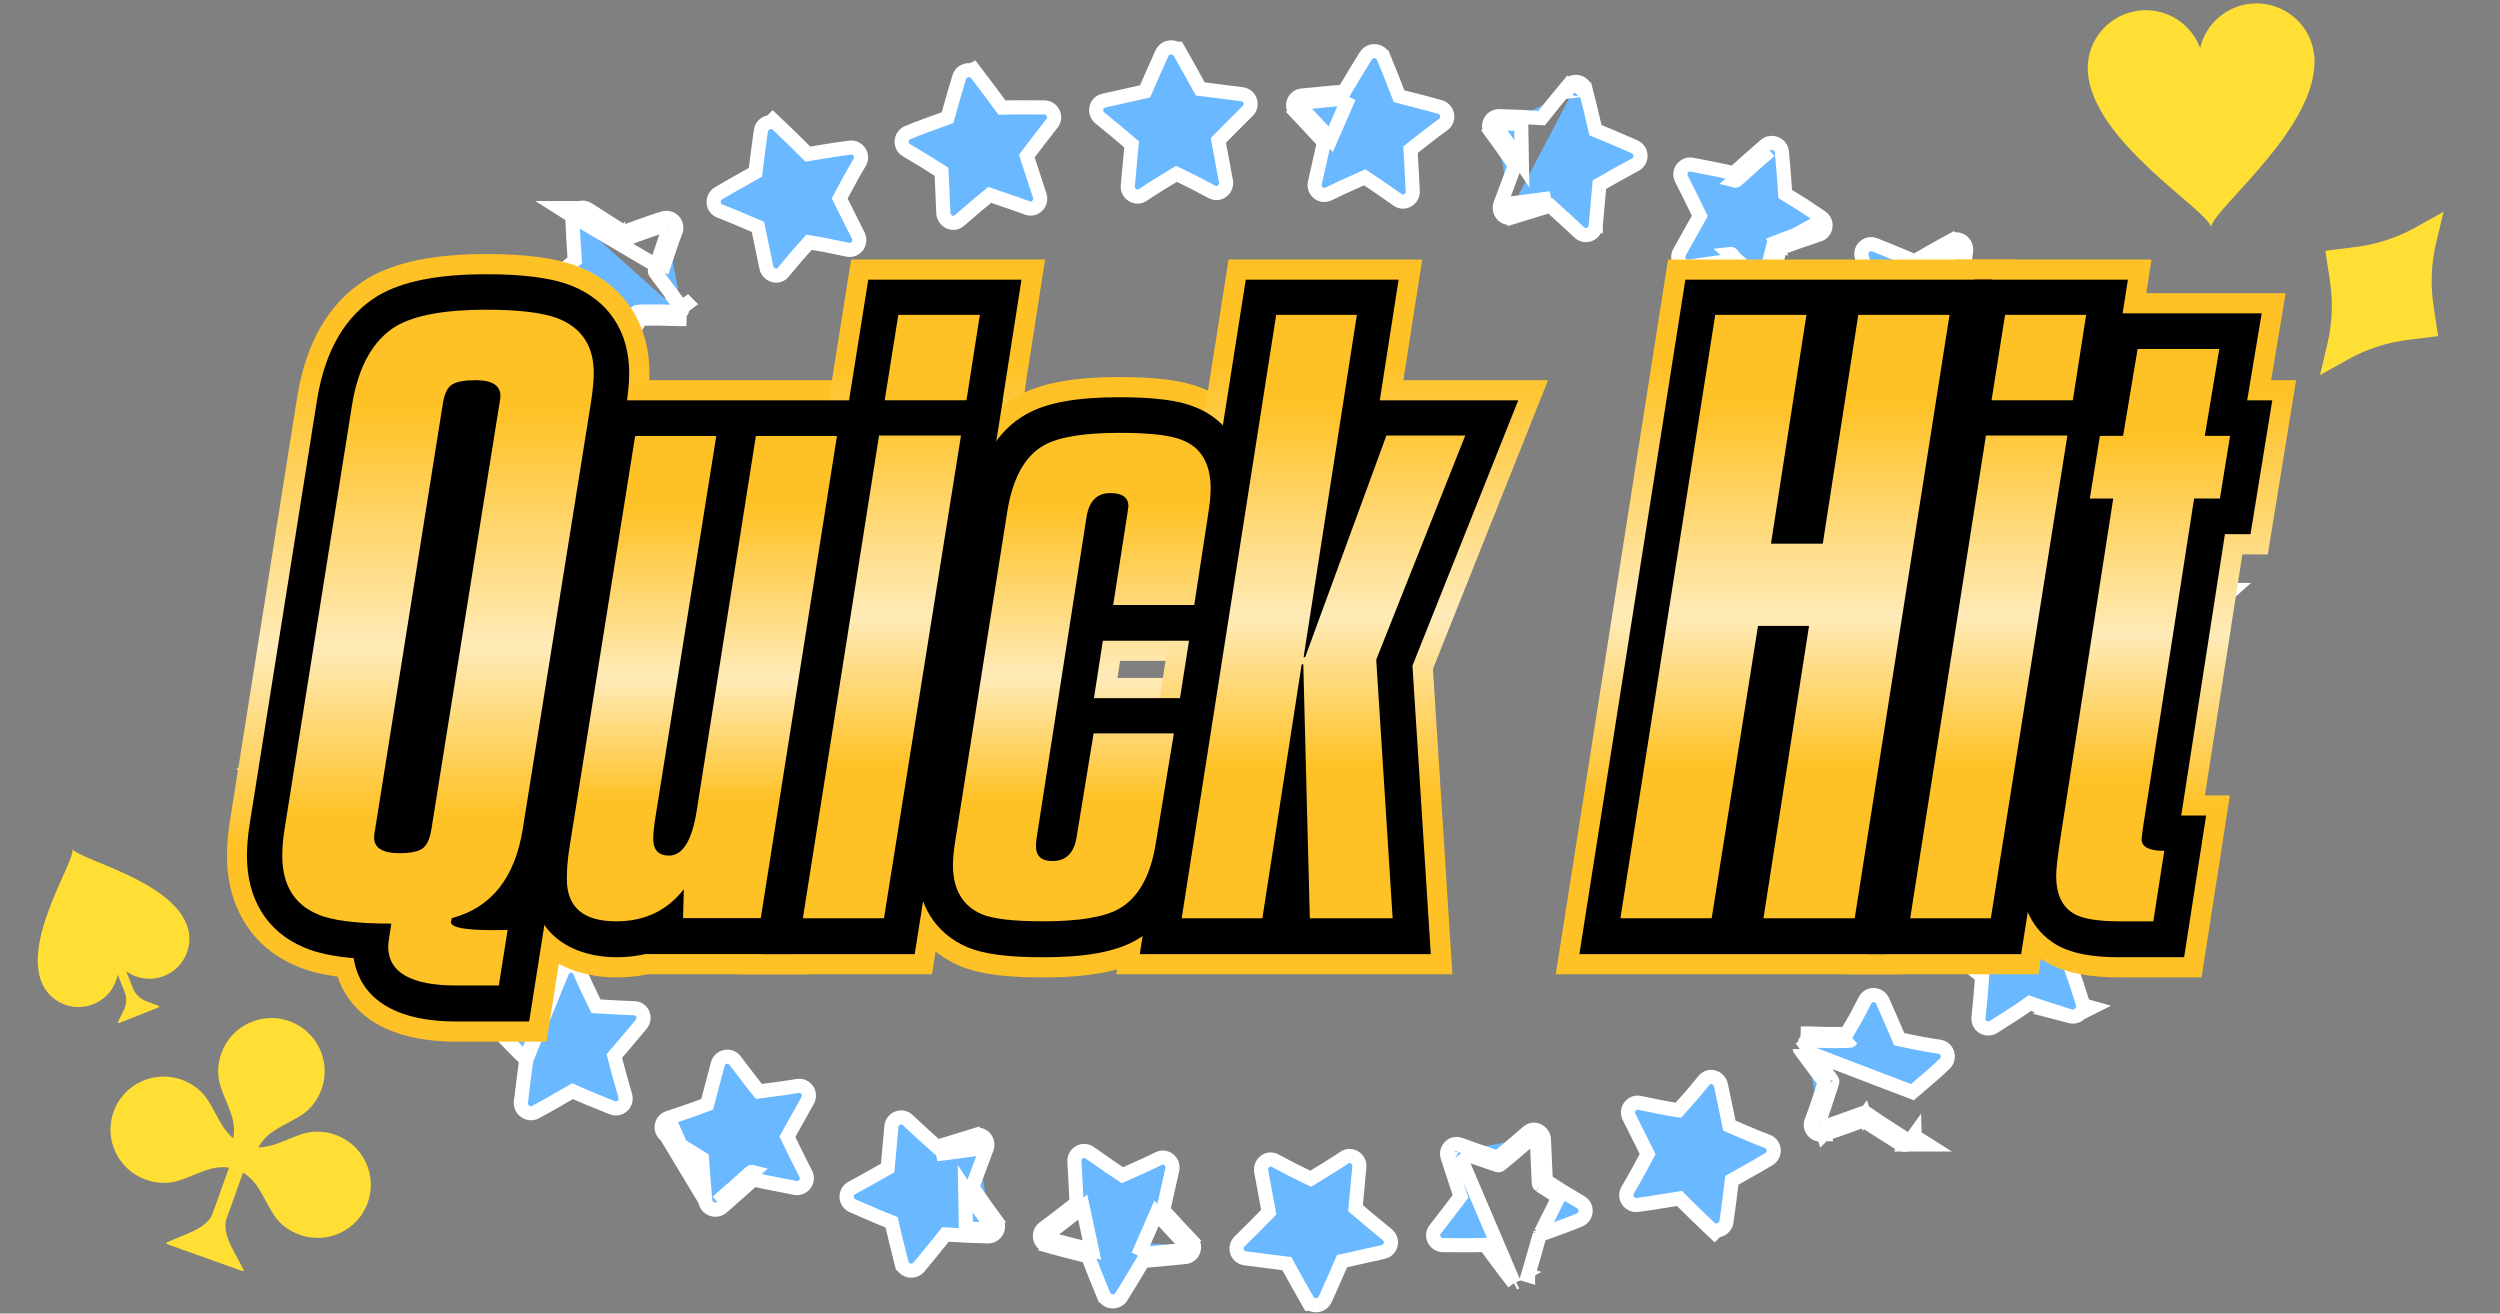 <svg width="177" height="93" viewBox="0 0 177 93" fill="none" xmlns="http://www.w3.org/2000/svg">
<rect x="0" y="0" width="177" height="93" fill="#808080" stroke="none"/>
<path d="M145.893 57.458L145.734 57.932C145.498 57.853 145.326 57.664 145.266 57.441C145.203 57.21 145.261 56.902 145.535 56.724L146.675 55.976C146.932 55.805 147.155 55.627 147.401 55.431C147.46 55.384 147.52 55.336 147.582 55.286L147.498 54.823C147.465 54.681 147.427 54.545 147.387 54.399C147.367 54.33 147.348 54.259 147.327 54.184L146.963 52.91C146.868 52.624 146.983 52.341 147.198 52.188C147.4 52.043 147.658 52.027 147.877 52.116C148.799 52.479 149.707 52.857 150.6 53.255C151.397 52.785 152.175 52.253 152.987 51.663C153.451 51.3 154.151 51.666 154.099 52.27L153.989 53.892L153.989 53.895L153.959 54.303L153.958 54.322L153.955 54.34L153.896 54.745L153.895 54.747L153.794 55.418C154.136 55.76 154.476 56.11 154.814 56.476L154.816 56.478L154.816 56.478C155.175 56.873 155.52 57.275 155.865 57.686L155.866 57.687C156.064 57.923 156.059 58.215 155.981 58.421C155.902 58.626 155.714 58.841 155.421 58.892L154.834 58.995V58.978C154.02 59.1 153.217 59.204 152.378 59.26L151.569 60.515L151.56 60.53L151.549 60.544L150.581 61.839C150.234 62.303 149.489 62.175 149.346 61.592C149.332 61.537 149.319 61.483 149.305 61.428C149.069 60.504 148.854 59.661 148.54 58.821C147.594 58.541 146.658 58.242 145.734 57.932L145.893 57.458ZM145.893 57.458C145.74 57.407 145.689 57.22 145.808 57.143L145.893 57.458Z" fill="#6AB8FF" stroke="white"/>
<path d="M147.298 71.73L148.086 71.334L147.486 71.162C147.481 71.119 147.472 71.074 147.458 71.029C147.16 70.053 146.84 69.1 146.5 68.168C146.685 67.897 146.861 67.613 147.03 67.341C147.12 67.195 147.209 67.052 147.295 66.918C147.583 66.468 147.878 66 148.136 65.502C148.398 65.014 148.014 64.365 147.403 64.478L147.403 64.478C146.472 64.65 145.498 64.739 144.546 64.816C143.916 64.061 143.275 63.313 142.626 62.577L142.626 62.577L142.624 62.574C142.458 62.389 142.21 62.299 141.967 62.343C141.713 62.39 141.486 62.586 141.435 62.883L141.434 62.891L141.433 62.9C141.332 63.642 141.158 64.36 140.973 65.125C140.946 65.236 140.919 65.348 140.892 65.461C140.036 65.694 139.175 65.896 138.33 66.076C138.039 66.131 137.846 66.356 137.8 66.609C137.755 66.856 137.849 67.109 138.047 67.275L138.048 67.276C138.801 67.901 139.57 68.526 140.335 69.14C140.269 70.089 140.184 71.056 140.076 72.043L140.076 72.043L140.075 72.046C140.016 72.623 140.646 73.023 141.143 72.706L141.143 72.706L141.146 72.704C141.367 72.562 141.594 72.418 141.824 72.273C142.448 71.879 143.095 71.471 143.707 71.02C144.253 71.209 144.811 71.398 145.374 71.577L145.303 71.613L146.581 71.95C146.873 72.027 147.134 71.904 147.288 71.741C147.291 71.737 147.295 71.734 147.298 71.73Z" fill="#6AB8FF" stroke="white"/>
<path d="M127.971 73.669L127.984 73.169L127.984 73.169C127.985 73.169 127.985 73.169 127.985 73.169L129.452 73.207C129.77 73.213 130.078 73.207 130.398 73.202C130.506 73.2 130.617 73.198 130.729 73.197C130.775 73.119 130.821 73.042 130.867 72.965C131.041 72.672 131.21 72.388 131.373 72.097L132.054 70.807L132.054 70.806C132.197 70.538 132.473 70.427 132.719 70.453C132.958 70.478 133.183 70.629 133.29 70.874C133.686 71.77 134.079 72.67 134.464 73.574L135.816 73.856C136.261 73.942 136.703 74.012 137.165 74.084C137.215 74.092 137.265 74.1 137.316 74.108L137.316 74.108C137.901 74.201 138.095 74.91 137.689 75.305C137.154 75.829 136.578 76.319 136.016 76.796C135.807 76.974 135.6 77.15 135.399 77.325L127.428 74.276M127.971 73.669C127.818 73.665 127.733 73.848 127.831 73.98M127.971 73.669L129.441 73.707C129.769 73.713 130.092 73.707 130.418 73.702C130.583 73.699 130.749 73.696 130.916 73.694M127.971 73.669L130.916 73.694M127.831 73.98L127.428 74.276M127.831 73.98L127.429 74.277C127.429 74.277 127.428 74.277 127.428 74.276M127.831 73.98C127.873 74.037 127.915 74.094 127.958 74.152C127.958 74.152 127.958 74.153 127.958 74.153C127.962 74.158 127.966 74.163 127.97 74.169C127.966 74.169 127.962 74.169 127.958 74.169L127.97 74.169C128.536 74.936 129.106 75.695 129.683 76.455C129.726 76.51 129.739 76.574 129.717 76.638C129.411 77.623 129.084 78.607 128.719 79.57C128.664 79.723 128.808 79.876 128.97 79.825M127.428 74.276C128.012 75.069 128.599 75.853 129.194 76.637M128.97 79.825L129.112 80.305C129.113 80.304 129.114 80.304 129.115 80.303M128.97 79.825L129.12 80.302C129.119 80.302 129.117 80.303 129.115 80.303M128.97 79.825C129.66 79.621 130.336 79.374 131.014 79.127C131.326 79.014 131.638 78.9 131.952 78.79C132.016 78.769 132.084 78.777 132.139 78.815M129.115 80.303C128.564 80.473 128.052 79.944 128.248 79.4L128.251 79.392L128.251 79.392C128.594 78.49 128.903 77.566 129.194 76.637M129.115 80.303C129.819 80.095 130.518 79.84 131.203 79.591C131.463 79.496 131.721 79.402 131.976 79.311M129.194 76.637C129.224 76.677 129.255 76.718 129.285 76.758L129.285 76.758L129.287 76.76C129.286 76.759 129.286 76.758 129.285 76.758C129.265 76.73 129.243 76.69 129.233 76.636C129.223 76.585 129.227 76.534 129.24 76.49C129.241 76.487 129.242 76.484 129.243 76.481L129.243 76.481L129.24 76.49C129.225 76.539 129.209 76.588 129.194 76.637ZM131.976 79.311C131.935 79.283 131.894 79.254 131.853 79.225L132.019 78.988L131.952 78.79L132.021 78.985L132.139 78.815M131.976 79.311C132.331 79.557 132.684 79.795 133.04 80.028M131.976 79.311C132.024 79.295 132.071 79.278 132.117 79.262L132.021 78.986L132.139 78.815M132.139 78.815C132.742 79.237 133.345 79.634 133.959 80.028H133.04M133.04 80.028H133.027L134.471 80.95C134.664 81.073 134.878 81.082 135.056 81.028M133.04 80.028L135.056 81.028M135.056 81.028H136.468L135.563 80.455C135.57 80.41 135.573 80.363 135.571 80.314L135.056 81.028ZM130.916 73.694C130.979 73.694 131.035 73.66 131.069 73.605L130.916 73.694ZM131.854 79.226L132.019 78.989L132.111 79.264C132.031 79.291 131.934 79.282 131.854 79.226Z" fill="#6AB8FF" stroke="white"/>
<path d="M121.035 86.926L121.389 87.263L121.534 87.117C121.862 87.11 122.175 86.872 122.231 86.512L122.231 86.512L122.231 86.507C122.373 85.524 122.504 84.539 122.619 83.562C122.831 83.442 123.045 83.322 123.258 83.202C123.92 82.831 124.585 82.458 125.239 82.068L125.245 82.064L125.252 82.06C125.717 81.763 125.69 81.032 125.135 80.815L125.135 80.815L125.131 80.814C124.287 80.492 123.44 80.127 122.605 79.766C122.55 79.743 122.496 79.719 122.441 79.696L121.839 76.812L121.839 76.811C121.734 76.309 121.046 76.002 120.638 76.497C120.543 76.611 120.45 76.725 120.358 76.837C120.138 77.105 119.922 77.368 119.696 77.627L118.818 78.609C117.908 78.461 116.999 78.275 116.088 78.082C115.796 78.019 115.534 78.153 115.392 78.353C115.25 78.552 115.214 78.825 115.334 79.07L115.334 79.07L115.336 79.076L116.653 81.709C116.196 82.568 115.732 83.433 115.24 84.258L115.24 84.258L115.238 84.262C114.936 84.775 115.366 85.379 115.929 85.309C116.639 85.222 117.349 85.104 118.049 84.988C118.335 84.941 118.62 84.894 118.902 84.849C119.605 85.562 120.315 86.241 121.035 86.926ZM116.728 81.568L116.727 81.57L116.728 81.568Z" fill="#6AB8FF" stroke="white"/>
<path d="M107.187 90.848L106.936 90.519C106.335 89.73 105.74 88.939 105.16 88.144C104.491 88.169 103.813 88.164 103.151 88.159C102.819 88.156 102.491 88.154 102.169 88.155L102.167 88.155C101.597 88.155 101.245 87.489 101.624 87.023C102.229 86.251 102.823 85.479 103.402 84.71L102.486 81.91L102.486 81.908L102.486 81.908C102.32 81.395 102.797 80.823 103.378 81.039M107.187 90.848L103.204 81.507M107.187 90.848L107.339 90.772L107.187 90.848ZM103.378 81.039C103.378 81.039 103.378 81.039 103.378 81.039L103.204 81.507M103.378 81.039C103.378 81.039 103.378 81.039 103.377 81.039L103.204 81.507M103.378 81.039C104.084 81.301 104.794 81.542 105.519 81.789C105.688 81.847 105.857 81.904 106.027 81.962M103.204 81.507C103.917 81.772 104.635 82.016 105.363 82.264C105.584 82.339 105.806 82.415 106.029 82.492C106.089 82.513 106.157 82.5 106.203 82.462C106.81 81.979 107.403 81.469 107.988 80.966C108.157 80.82 108.326 80.675 108.494 80.532M106.027 81.962C105.982 81.999 105.937 82.035 105.892 82.07L105.892 82.07L105.886 82.075C105.888 82.074 105.89 82.072 105.892 82.07C105.977 82.004 106.088 81.984 106.191 82.019C106.194 82.019 106.196 82.02 106.198 82.021L106.198 82.021L106.191 82.019C106.137 82 106.082 81.981 106.027 81.962ZM106.027 81.962C106.578 81.519 107.118 81.055 107.657 80.591C107.828 80.444 107.998 80.297 108.169 80.152M108.169 80.152C108.168 80.152 108.168 80.152 108.168 80.153L108.494 80.532M108.169 80.152L108.494 80.532M108.169 80.152C108.648 79.741 109.28 80.139 109.307 80.655L109.308 80.658L109.308 80.658L109.441 83.593M108.494 80.532C108.613 80.43 108.8 80.519 108.808 80.681L108.82 80.911C108.819 80.911 108.819 80.912 108.819 80.912L108.948 83.77C108.948 83.834 108.987 83.893 109.042 83.932M109.441 83.593L109.31 83.51L109.151 83.76L109.145 83.77L109.042 83.932M109.441 83.593L109.448 83.747L109.448 83.758V83.77C109.448 83.762 109.448 83.754 109.448 83.747C109.44 83.622 109.368 83.55 109.327 83.521L109.161 83.76L109.154 83.77L109.042 83.932M109.441 83.593L110.609 84.337M109.042 83.932L110.346 84.762M110.346 84.762L110.603 84.334L110.609 84.337M110.346 84.762L110.615 84.341L110.609 84.337M110.346 84.762L109.011 87.43M110.609 84.337L111.925 85.126L111.927 85.127C112.426 85.43 112.351 86.157 111.831 86.374L111.829 86.375C111.048 86.698 110.253 86.983 109.47 87.265C109.316 87.32 109.163 87.375 109.011 87.43M109.011 87.43C109.025 87.38 109.038 87.331 109.052 87.281L109.052 87.281L109.053 87.277C109.053 87.278 109.053 87.28 109.052 87.281C109.027 87.37 108.96 87.447 108.868 87.482C108.864 87.483 108.86 87.485 108.856 87.486L108.856 87.486L108.868 87.482C108.916 87.465 108.963 87.447 109.011 87.43ZM109.011 87.43C108.747 88.383 108.475 89.351 108.186 90.292M109.011 87.43L108.186 90.292M108.186 90.292C108.186 90.291 108.187 90.29 108.187 90.29L107.708 90.147L108.186 90.294C108.186 90.293 108.186 90.293 108.186 90.292ZM103.035 81.978L103.035 81.978C103.033 81.977 103.031 81.977 103.03 81.976C103.031 81.977 103.033 81.977 103.035 81.978Z" fill="#6AB8FF" stroke="white"/>
<path d="M92.556 92.057L92.7 92.31H92.801C93.144 92.521 93.638 92.398 93.819 92L93.82 91.998C94.228 91.094 94.629 90.193 95.019 89.291L97.933 88.638C98.523 88.511 98.655 87.779 98.227 87.421L98.227 87.421L98.223 87.418C97.459 86.793 96.707 86.169 95.971 85.541L96.241 82.613C96.295 82.068 95.694 81.627 95.183 81.957L95.183 81.957L95.177 81.961C94.397 82.481 93.608 82.965 92.797 83.454L91.607 82.871C91.342 82.737 91.086 82.601 90.826 82.462C90.65 82.369 90.473 82.274 90.289 82.178C89.727 81.876 89.196 82.411 89.29 82.923L89.291 82.924L89.828 85.822C89.153 86.514 88.461 87.206 87.758 87.899C87.348 88.299 87.564 89.013 88.155 89.089L88.155 89.089L91.11 89.466C91.582 90.333 92.065 91.195 92.556 92.057Z" fill="#6AB8FF" stroke="white"/>
<path d="M74.272 87.703L74.132 88.182C74.79 88.375 75.463 88.545 76.127 88.713C76.432 88.79 76.735 88.867 77.034 88.945C77.389 89.881 77.759 90.797 78.136 91.71L78.139 91.71C78.365 92.239 79.09 92.282 79.39 91.809L79.39 91.809L79.392 91.806C79.919 90.961 80.43 90.116 80.932 89.269C81.586 89.225 82.245 89.159 82.893 89.095C83.232 89.061 83.569 89.027 83.901 88.997C84.504 88.948 84.735 88.229 84.342 87.82L83.981 88.167M74.272 87.703L74.133 88.183C73.587 88.024 73.433 87.3 73.906 86.948L73.911 86.944L73.911 86.944C74.682 86.385 75.447 85.78 76.207 85.18C76.213 85.175 76.219 85.17 76.225 85.165L76.068 82.229L76.068 82.228L76.068 82.228C76.04 81.687 76.641 81.267 77.145 81.61L77.151 81.613L77.151 81.613C77.314 81.727 77.477 81.842 77.639 81.956C78.247 82.383 78.853 82.808 79.469 83.206C79.666 83.118 79.861 83.03 80.055 82.944C80.723 82.645 81.374 82.355 82.025 82.031L82.034 82.027L82.034 82.027C82.592 81.764 83.11 82.281 83.001 82.803L82.999 82.81L82.999 82.81L82.353 85.683C83.006 86.397 83.669 87.11 84.345 87.823L83.981 88.167M74.272 87.703C74.923 87.893 75.578 88.059 76.236 88.225C76.592 88.315 76.949 88.405 77.306 88.499L76.656 85.462C76.609 85.499 76.562 85.536 76.515 85.573C75.757 86.173 74.984 86.783 74.204 87.349C74.073 87.447 74.111 87.656 74.272 87.703ZM83.981 88.167C83.268 87.413 82.567 86.659 81.878 85.905L80.582 88.878C80.612 88.823 80.671 88.785 80.74 88.78C81.437 88.737 82.134 88.668 82.83 88.599C83.173 88.564 83.516 88.53 83.858 88.499C84.024 88.486 84.096 88.286 83.981 88.167Z" fill="#6AB8FF" stroke="white"/>
<path d="M69.166 80.852L69.019 80.374C68.745 80.458 68.471 80.543 68.197 80.628C67.578 80.821 66.959 81.014 66.334 81.195C65.632 80.563 64.941 79.936 64.269 79.306C64.058 79.101 63.767 79.073 63.538 79.168C63.31 79.263 63.139 79.479 63.111 79.748L63.111 79.748L63.111 79.755L62.848 82.692C62.014 83.172 61.167 83.638 60.301 84.111L60.301 84.111L60.296 84.113C59.794 84.395 59.824 85.128 60.354 85.364L60.354 85.364L60.36 85.367C60.605 85.472 60.852 85.58 61.1 85.689C61.764 85.98 62.44 86.276 63.124 86.54C63.347 87.502 63.583 88.467 63.829 89.432L63.83 89.432C63.971 89.983 64.689 90.151 65.057 89.712C65.7 88.949 66.327 88.167 66.942 87.397L68.355 87.481L68.355 87.481L68.36 87.482C68.714 87.499 69.072 87.509 69.424 87.518C69.596 87.523 69.768 87.528 69.936 87.533V87.533L69.939 87.533C70.517 87.548 70.868 86.891 70.52 86.421L70.118 86.718M69.166 80.852L69.016 80.375C69.618 80.185 70.04 80.797 69.866 81.281L69.864 81.286L69.864 81.286L68.838 84.041C69.379 84.85 69.94 85.626 70.522 86.424L70.118 86.718M69.166 80.852C68.895 80.935 68.624 81.019 68.351 81.104C67.673 81.315 66.99 81.528 66.302 81.725L69.316 81.326L69.396 81.112C69.451 80.958 69.315 80.805 69.166 80.852ZM70.118 86.718C69.506 85.879 68.911 85.057 68.338 84.192L68.384 86.982C68.733 86.999 69.081 87.009 69.43 87.018C69.604 87.023 69.778 87.028 69.952 87.033C70.118 87.038 70.216 86.85 70.118 86.718Z" fill="#6AB8FF" stroke="white"/>
<path d="M49.936 85.012L49.936 85.012C49.838 84.023 49.764 83.013 49.698 82.025L48.485 81.278L48.477 81.273L48.469 81.267L47.156 80.39M49.936 85.012L47.156 80.39M49.936 85.012C49.996 85.574 50.679 85.849 51.113 85.474C51.87 84.82 52.612 84.162 53.342 83.501C53.962 83.649 54.599 83.772 55.221 83.891C55.583 83.961 55.939 84.03 56.284 84.102L56.284 84.102L56.296 84.104C56.857 84.208 57.313 83.625 57.044 83.099C56.594 82.218 56.161 81.345 55.746 80.481L57.184 77.909L57.184 77.909L57.187 77.904C57.316 77.666 57.293 77.393 57.162 77.189C57.028 76.98 56.773 76.838 56.48 76.886L56.48 76.886L56.477 76.887C55.785 77.004 55.105 77.093 54.403 77.185C54.181 77.214 53.956 77.243 53.728 77.274C53.303 76.749 52.895 76.211 52.487 75.674C52.336 75.475 52.185 75.277 52.034 75.079C51.849 74.835 51.559 74.775 51.326 74.834C51.095 74.893 50.889 75.072 50.818 75.337L50.818 75.337L50.817 75.339L50.068 78.184C49.285 78.49 48.505 78.751 47.692 79.022C47.57 79.063 47.447 79.104 47.323 79.146M49.936 85.012L47.323 79.146M47.156 80.39L47.434 79.974L47.323 79.146M47.156 80.39C46.672 80.067 46.768 79.329 47.323 79.146M53.306 82.978C53.242 82.961 53.174 82.978 53.123 83.025C52.358 83.719 51.581 84.409 50.786 85.095L53.306 82.978Z" fill="#6AB8FF" stroke="white"/>
<path d="M37.263 75.027C37.128 75.967 37.007 76.921 36.901 77.885L36.891 77.9L36.879 78.023C36.849 78.313 36.998 78.554 37.187 78.686C37.378 78.82 37.667 78.879 37.937 78.728C38.821 78.249 39.688 77.754 40.539 77.252C41.194 77.558 41.871 77.83 42.53 78.095C42.802 78.204 43.071 78.312 43.333 78.421L43.336 78.422C43.888 78.646 44.428 78.136 44.268 77.581L44.268 77.58C43.991 76.631 43.73 75.694 43.491 74.77C44.134 74.024 44.769 73.273 45.399 72.519L45.4 72.518C45.57 72.313 45.608 72.042 45.519 71.812C45.428 71.577 45.201 71.387 44.902 71.383C44.089 71.358 43.273 71.308 42.432 71.257C42.353 71.252 42.274 71.248 42.195 71.243C42.12 71.087 42.046 70.933 41.972 70.781C41.646 70.107 41.334 69.462 41.056 68.791C40.944 68.508 40.679 68.367 40.427 68.371C40.18 68.375 39.943 68.513 39.819 68.748L37.263 75.027ZM37.263 75.027L36.795 74.586L36.787 74.579L36.78 74.571L36.223 74L36.223 74L35.118 72.862L35.11 72.854L35.11 72.854C34.73 72.445 34.955 71.723 35.567 71.683C36.546 71.595 37.508 71.484 38.447 71.358L37.263 75.027Z" fill="#6AB8FF" stroke="white"/>
<path d="M25.613 62.029L26.078 61.846L35.163 64.402L35.446 64.814C35.447 64.814 35.447 64.813 35.447 64.813C35.655 64.669 35.772 64.432 35.756 64.186C35.739 63.931 35.574 63.68 35.283 63.594L35.283 63.594L35.27 63.591C34.543 63.397 33.868 63.15 33.14 62.884C33.028 62.843 32.915 62.801 32.8 62.76C32.761 62.464 32.73 62.168 32.698 61.87C32.687 61.767 32.676 61.663 32.664 61.559C32.657 61.491 32.651 61.424 32.644 61.358C32.603 60.961 32.565 60.596 32.565 60.222C32.565 59.907 32.355 59.677 32.104 59.6C31.867 59.528 31.611 59.59 31.425 59.757C30.695 60.411 29.973 61.081 29.259 61.763C28.332 61.575 27.374 61.373 26.462 61.095L26.462 61.095L26.456 61.093C25.869 60.923 25.407 61.506 25.613 62.029ZM32.973 68.594V67.823L25.612 62.027C25.744 62.367 25.907 62.711 26.06 63.036C26.139 63.203 26.216 63.365 26.285 63.52L26.285 63.52L26.288 63.527L26.632 64.264L26.632 64.264L26.636 64.272C26.718 64.439 26.814 64.613 26.902 64.772C26.921 64.806 26.939 64.839 26.957 64.871C26.518 65.77 26.099 66.696 25.699 67.644L25.697 67.644C25.578 67.93 25.675 68.208 25.816 68.378C25.958 68.548 26.207 68.688 26.503 68.635L26.504 68.634C27.508 68.451 28.49 68.248 29.457 68.018C29.697 68.233 29.959 68.439 30.204 68.633C30.343 68.743 30.477 68.849 30.599 68.95L30.605 68.954L30.61 68.959C30.726 69.049 30.847 69.146 30.971 69.247C31.263 69.483 31.575 69.735 31.898 69.953C32.347 70.262 33.025 69.967 32.998 69.354L32.973 68.594Z" fill="#6AB8FF" stroke="white"/>
<path d="M19.024 53.117L18.037 53.991H18.87C18.944 54.151 19.079 54.305 19.291 54.377L19.291 54.378L19.297 54.379C20.278 54.703 21.235 54.991 22.25 55.218C22.291 55.309 22.331 55.4 22.372 55.492C22.535 55.859 22.7 56.232 22.873 56.595L22.879 56.607L22.885 56.619L23.662 58.045C23.662 58.045 23.663 58.045 23.663 58.046C23.948 58.573 24.699 58.516 24.918 57.973L24.918 57.973L24.92 57.97C25.112 57.483 25.313 57.009 25.518 56.552C25.518 56.551 25.518 56.551 25.518 56.55L25.827 55.873C25.906 55.718 25.99 55.563 26.076 55.404C26.087 55.384 26.097 55.365 26.108 55.346C27.081 55.205 28.046 55.045 29.006 54.869L29.006 54.869L29.009 54.869C29.247 54.824 29.442 54.667 29.536 54.459C29.634 54.243 29.63 53.923 29.375 53.705C29.044 53.416 28.712 53.125 28.372 52.818L28.372 52.818L28.363 52.81C28.2 52.67 28.054 52.527 27.921 52.378L27.921 52.378L27.913 52.37L27.584 52.02L27.742 51.577C27.742 51.577 27.742 51.577 27.743 51.576C27.789 51.447 27.844 51.329 27.909 51.19C27.938 51.127 27.97 51.059 28.003 50.985C28.192 50.577 28.38 50.182 28.569 49.8C28.704 49.531 28.632 49.238 28.45 49.055C28.276 48.881 28.027 48.821 27.797 48.87L27.796 48.87C26.821 49.078 25.87 49.306 24.921 49.554C24.202 48.966 23.534 48.311 22.812 47.587C22.402 47.176 21.685 47.399 21.624 48.005L21.624 48.007L21.468 49.628C21.431 49.934 21.427 50.23 21.427 50.502L21.419 51.185C21.028 51.47 20.637 51.766 20.248 52.072L20.248 52.072L20.241 52.079C19.832 52.415 19.428 52.759 19.024 53.117ZM24.722 50.036C24.773 50.075 24.841 50.092 24.905 50.075L24.722 50.036Z" fill="#6AB8FF" stroke="white"/>
<path d="M21.26 36.784V36.767L20.674 36.87C20.38 36.921 20.192 37.136 20.113 37.341C20.035 37.547 20.03 37.839 20.228 38.075L20.228 38.075L20.229 38.076C20.575 38.487 20.919 38.889 21.278 39.283L21.278 39.283L21.28 39.286C21.618 39.652 21.958 40.002 22.3 40.344L22.199 41.015L22.199 41.015L22.199 41.017L22.139 41.422L22.136 41.44L22.135 41.458L22.105 41.867L22.105 41.867L22.105 41.87L21.995 43.491C21.943 44.096 22.643 44.462 23.107 44.099C23.919 43.509 24.697 42.977 25.494 42.507C26.387 42.904 27.295 43.283 28.217 43.646C28.436 43.735 28.694 43.719 28.897 43.573C29.111 43.418 29.222 43.138 29.133 42.857L28.767 41.578C28.747 41.503 28.727 41.432 28.708 41.363C28.667 41.216 28.629 41.081 28.596 40.939L28.512 40.475C28.574 40.426 28.634 40.378 28.693 40.331C28.939 40.135 29.162 39.957 29.419 39.786C29.419 39.786 29.42 39.785 29.42 39.785L30.559 39.038C30.834 38.86 30.891 38.552 30.828 38.321C30.768 38.098 30.596 37.909 30.36 37.83C29.436 37.52 28.5 37.221 27.555 36.941C27.24 36.101 27.025 35.258 26.789 34.333C26.776 34.279 26.762 34.225 26.748 34.17C26.605 33.586 25.86 33.459 25.514 33.923L24.545 35.218L24.534 35.232L24.525 35.247L23.716 36.502C22.877 36.558 22.074 36.662 21.26 36.784Z" fill="#6AB8FF" stroke="white"/>
<path d="M28.603 24.599C28.608 24.643 28.617 24.687 28.631 24.732C28.928 25.709 29.249 26.661 29.589 27.594C29.404 27.864 29.228 28.149 29.059 28.421C28.968 28.567 28.88 28.709 28.794 28.844C28.506 29.294 28.211 29.762 27.953 30.26C27.691 30.748 28.074 31.397 28.685 31.284L28.686 31.284C29.617 31.111 30.591 31.023 31.543 30.945C32.173 31.701 32.814 32.449 33.463 33.185L33.463 33.185L33.465 33.188C33.631 33.373 33.879 33.463 34.122 33.418C34.376 33.372 34.603 33.176 34.654 32.879L34.655 32.87L34.656 32.862C34.757 32.119 34.93 31.402 35.116 30.637C35.143 30.526 35.17 30.414 35.197 30.301C36.053 30.068 36.914 29.866 37.759 29.685C38.05 29.63 38.243 29.405 38.289 29.152C38.334 28.906 38.24 28.652 38.042 28.487L38.041 28.486C37.287 27.861 36.519 27.235 35.754 26.622C35.82 25.673 35.905 24.705 36.013 23.719L36.013 23.719L36.014 23.715C36.073 23.139 35.443 22.738 34.946 23.056L34.946 23.056L34.943 23.057C34.722 23.2 34.495 23.343 34.265 23.488C33.641 23.882 32.994 24.291 32.382 24.742C31.836 24.552 31.279 24.364 30.716 24.185L30.788 24.149L29.508 23.812C29.216 23.735 28.955 23.857 28.801 24.02C28.798 24.024 28.794 24.028 28.791 24.031L28.002 24.427L28.603 24.599Z" fill="#6AB8FF" stroke="white"/>
<path d="M40.529 15.305C40.522 15.35 40.519 15.397 40.522 15.446C40.562 16.453 40.614 17.438 40.694 18.436C40.492 18.611 40.285 18.787 40.076 18.964C39.514 19.442 38.938 19.931 38.403 20.455C37.997 20.85 38.191 21.56 38.776 21.652L38.776 21.652C38.827 21.66 38.877 21.668 38.928 21.676C39.389 21.749 39.831 21.818 40.277 21.904L41.628 22.186C42.013 23.09 42.406 23.991 42.802 24.886C42.909 25.132 43.134 25.283 43.373 25.308C43.619 25.333 43.895 25.223 44.038 24.954L44.038 24.954L44.719 23.664C44.882 23.372 45.051 23.088 45.226 22.795C45.271 22.719 45.317 22.642 45.363 22.564C45.475 22.562 45.586 22.561 45.694 22.559C46.014 22.553 46.322 22.548 46.64 22.553L48.107 22.591C48.107 22.591 48.108 22.591 48.108 22.591L48.108 22.591L48.121 22.092M40.529 15.305L46.806 19.001L46.807 19.003M40.529 15.305L39.624 14.732H41.037C41.215 14.679 41.428 14.687 41.621 14.811L43.066 15.732H43.052C43.408 15.966 43.762 16.203 44.116 16.449M40.529 15.305L44.071 16.774M48.121 22.092C48.274 22.096 48.359 21.913 48.261 21.781M48.121 22.092L46.651 22.053C46.324 22.048 46 22.053 45.674 22.059C45.509 22.062 45.343 22.065 45.176 22.066M48.121 22.092L45.176 22.066M48.261 21.781L48.664 21.484C48.664 21.484 48.663 21.483 48.663 21.483L48.261 21.781ZM48.261 21.781C48.219 21.723 48.177 21.666 48.135 21.609C48.134 21.608 48.134 21.608 48.134 21.608C48.13 21.602 48.126 21.597 48.122 21.592C48.126 21.592 48.13 21.592 48.134 21.592L48.122 21.591C47.556 20.825 46.986 20.065 46.409 19.305C46.366 19.25 46.353 19.186 46.375 19.122C46.681 18.138 47.008 17.154 47.373 16.191C47.428 16.038 47.284 15.884 47.123 15.935M47.123 15.935L46.981 15.456C46.98 15.456 46.978 15.457 46.977 15.457M47.123 15.935L46.972 15.459C46.974 15.458 46.975 15.457 46.977 15.457M47.123 15.935C46.433 16.14 45.757 16.386 45.078 16.633C44.766 16.747 44.454 16.861 44.14 16.971M46.977 15.457C47.528 15.287 48.04 15.816 47.844 16.36L47.841 16.368L47.841 16.368C47.498 17.271 47.189 18.195 46.898 19.123M46.977 15.457C46.273 15.665 45.574 15.92 44.889 16.17C44.629 16.265 44.371 16.359 44.116 16.449M46.898 19.123C46.868 19.083 46.837 19.043 46.807 19.003M46.898 19.123C46.883 19.172 46.867 19.221 46.852 19.27L46.849 19.28L46.849 19.28C46.85 19.277 46.851 19.274 46.852 19.27C46.865 19.227 46.869 19.176 46.859 19.124C46.849 19.071 46.827 19.03 46.807 19.003M46.898 19.123L46.807 19.003M44.116 16.449C44.157 16.478 44.198 16.506 44.239 16.535L44.074 16.773L44.14 16.971M44.116 16.449C44.069 16.466 44.022 16.482 43.975 16.499L44.071 16.774M44.14 16.971C44.076 16.992 44.008 16.983 43.953 16.945M44.14 16.971L44.072 16.776L43.953 16.945M44.071 16.774L43.953 16.945M44.071 16.774L43.953 16.945M45.176 22.066C45.113 22.066 45.058 22.1 45.024 22.155L45.176 22.066ZM44.238 16.534L44.073 16.772L43.981 16.496C44.061 16.47 44.158 16.479 44.238 16.534Z" fill="#6AB8FF" stroke="white"/>
<path d="M55.067 8.834L54.713 8.497L54.568 8.643C54.24 8.65 53.926 8.888 53.871 9.248L53.871 9.248L53.871 9.253C53.729 10.236 53.598 11.221 53.483 12.198C53.271 12.318 53.057 12.438 52.843 12.558C52.182 12.929 51.517 13.302 50.863 13.692L50.857 13.696L50.85 13.7C50.385 13.997 50.412 14.728 50.967 14.945L50.967 14.945L50.971 14.946C51.814 15.268 52.662 15.633 53.497 15.994C53.552 16.017 53.606 16.041 53.661 16.064L54.263 18.948L54.263 18.949C54.368 19.451 55.056 19.758 55.464 19.263C55.559 19.149 55.652 19.035 55.744 18.923C55.964 18.655 56.18 18.393 56.406 18.133L57.283 17.152C58.194 17.299 59.102 17.485 60.013 17.678C60.306 17.741 60.568 17.607 60.71 17.407C60.852 17.209 60.887 16.935 60.768 16.69L60.768 16.69L60.766 16.684L59.449 14.051C59.905 13.192 60.369 12.327 60.862 11.502L60.864 11.498C61.166 10.985 60.735 10.381 60.172 10.451C59.463 10.538 58.753 10.656 58.053 10.772C57.767 10.819 57.482 10.867 57.2 10.911C56.497 10.198 55.787 9.52 55.067 8.834ZM59.374 14.192L59.375 14.19L59.374 14.192Z" fill="#6AB8FF" stroke="white"/>
<path d="M69.163 5.241L68.912 4.912L68.76 4.988C68.418 4.907 68.028 5.084 67.913 5.468C67.625 6.409 67.352 7.377 67.088 8.33C66.936 8.385 66.783 8.44 66.63 8.495C65.846 8.777 65.052 9.062 64.27 9.385L64.27 9.385L64.269 9.386C63.748 9.604 63.674 10.33 64.172 10.633L64.175 10.634L65.49 11.423L66.659 12.167L66.792 15.102L66.792 15.102L66.792 15.105C66.819 15.621 67.451 16.019 67.93 15.608C68.101 15.463 68.272 15.316 68.442 15.169C68.981 14.706 69.521 14.241 70.072 13.798C70.242 13.856 70.412 13.914 70.58 13.971C71.306 14.218 72.015 14.46 72.722 14.721C73.303 14.938 73.78 14.365 73.614 13.852L73.613 13.85L72.697 11.05C73.276 10.281 73.87 9.509 74.476 8.737C74.854 8.271 74.502 7.605 73.933 7.605L73.93 7.605C73.609 7.606 73.28 7.604 72.948 7.601C72.286 7.596 71.609 7.591 70.94 7.616C70.359 6.821 69.765 6.03 69.163 5.241ZM73.701 8.105L73.701 8.105L73.701 8.105Z" fill="#6AB8FF" stroke="white"/>
<path d="M83.533 3.704L83.389 3.452H83.288C82.944 3.24 82.451 3.364 82.27 3.761L82.269 3.763C81.861 4.667 81.46 5.568 81.07 6.47L78.156 7.123C77.566 7.251 77.434 7.982 77.862 8.34L77.862 8.34L77.866 8.343C78.63 8.968 79.382 9.593 80.118 10.22L79.848 13.149C79.794 13.693 80.395 14.134 80.906 13.804L80.906 13.804L80.912 13.8C81.692 13.28 82.481 12.796 83.292 12.307L84.482 12.89C84.747 13.024 85.003 13.16 85.263 13.299C85.439 13.392 85.616 13.487 85.8 13.583C86.362 13.885 86.892 13.35 86.798 12.838L86.798 12.837L86.261 9.939C86.936 9.247 87.627 8.555 88.33 7.862C88.741 7.462 88.525 6.748 87.934 6.672L87.933 6.672L84.979 6.295C84.507 5.428 84.024 4.566 83.533 3.704Z" fill="#6AB8FF" stroke="white"/>
<path d="M92.111 7.593L91.747 7.937C92.423 8.65 93.086 9.364 93.739 10.077L93.093 12.95L93.093 12.95L93.091 12.957C92.982 13.479 93.5 13.996 94.058 13.733L94.058 13.733L94.067 13.729C94.718 13.405 95.369 13.115 96.037 12.816C96.231 12.73 96.426 12.643 96.623 12.554C97.239 12.952 97.845 13.377 98.453 13.804C98.615 13.918 98.778 14.033 98.941 14.147L98.941 14.147L98.947 14.15C99.451 14.493 100.052 14.073 100.024 13.532L100.024 13.531L99.867 10.595C99.873 10.59 99.879 10.586 99.885 10.581C100.645 9.98 101.41 9.375 102.181 8.816L102.181 8.816L102.186 8.812C102.659 8.461 102.506 7.737 101.96 7.578C101.302 7.385 100.629 7.215 99.965 7.047C99.66 6.97 99.357 6.894 99.058 6.816C98.703 5.88 98.333 4.963 97.956 4.05L97.953 4.05C97.727 3.521 97.002 3.478 96.702 3.951L96.702 3.951L96.7 3.955C96.173 4.799 95.662 5.644 95.16 6.491C94.506 6.535 93.847 6.601 93.199 6.665C92.86 6.699 92.523 6.733 92.191 6.763C91.588 6.812 91.357 7.531 91.75 7.94L92.111 7.593ZM92.111 7.593C92.824 8.347 93.525 9.101 94.214 9.856L95.51 6.882C95.48 6.937 95.421 6.976 95.353 6.98C94.655 7.023 93.958 7.092 93.262 7.162C92.919 7.196 92.576 7.23 92.234 7.261C92.068 7.274 91.996 7.474 92.111 7.593Z" fill="#6AB8FF" stroke="white"/>
<path d="M106.92 14.909L107.067 15.386C107.342 15.302 107.616 15.217 107.89 15.132C108.509 14.939 109.128 14.746 109.752 14.565C110.454 15.197 111.145 15.824 111.817 16.454C112.029 16.659 112.319 16.688 112.548 16.592C112.777 16.497 112.948 16.281 112.975 16.012L112.976 16.012L112.976 16.005L113.239 13.069C114.073 12.588 114.92 12.122 115.785 11.649L115.785 11.649L115.79 11.647C116.293 11.365 116.262 10.632 115.732 10.396L115.732 10.396L115.727 10.393C115.482 10.288 115.235 10.18 114.986 10.071C114.323 9.781 113.646 9.484 112.963 9.22C112.739 8.258 112.504 7.293 112.257 6.328L112.256 6.328C112.115 5.776 111.395 5.609 111.027 6.051L111.412 6.371M106.92 14.909L107.071 15.385C106.469 15.575 106.046 14.963 106.221 14.479L106.222 14.474L106.222 14.474L107.249 11.719C106.708 10.91 106.146 10.135 105.565 9.337L105.969 9.042M106.92 14.909C107.191 14.825 107.463 14.741 107.736 14.656C108.413 14.445 109.097 14.233 109.784 14.035L106.771 14.434L106.691 14.649C106.636 14.802 106.772 14.955 106.92 14.909ZM105.969 9.042L105.567 9.339C105.219 8.869 105.57 8.212 106.147 8.227L106.151 8.227L106.151 8.227C106.319 8.233 106.49 8.237 106.663 8.242C107.015 8.251 107.373 8.261 107.727 8.278L107.732 8.279L107.732 8.279L109.145 8.363C109.76 7.593 110.386 6.811 111.029 6.049L111.412 6.371M105.969 9.042C106.58 9.881 107.175 10.704 107.749 11.568L107.702 8.778C107.354 8.761 107.005 8.751 106.657 8.742C106.483 8.737 106.309 8.732 106.134 8.727C105.969 8.723 105.871 8.91 105.969 9.042ZM111.412 6.371C111.392 6.394 111.372 6.418 111.352 6.442L111.745 6.392C111.673 6.283 111.502 6.262 111.412 6.371Z" fill="#6AB8FF" stroke="white"/>
<path d="M124.851 20.075L124.85 20.082L124.848 20.087L124.793 20.298C124.75 20.455 124.551 20.506 124.457 20.383C124.308 20.188 124.159 19.992 124.009 19.794C123.564 19.208 123.112 18.612 122.639 18.035C122.6 17.988 122.537 17.963 122.473 17.971L124.851 20.075ZM124.851 20.075C124.852 20.076 124.853 20.078 124.854 20.079C124.853 20.078 124.852 20.076 124.851 20.075M124.851 20.075L124.851 20.075M124.851 20.075L125.579 17.311M124.851 20.075L125.779 17.364L125.579 17.311M125.579 17.311L125.779 17.364L125.702 17.171M125.579 17.311C125.596 17.247 125.643 17.196 125.702 17.171M125.702 17.171L125.786 17.366L128.66 15.79C128.8 15.884 128.77 16.093 128.613 16.144C128.489 16.185 128.366 16.227 128.243 16.267C127.384 16.555 126.546 16.835 125.702 17.171ZM126.157 10.752L126.157 10.752C126.097 10.19 125.414 9.916 124.98 10.291C124.223 10.945 123.481 11.602 122.751 12.263C122.131 12.116 121.494 11.993 120.872 11.873C120.511 11.803 120.154 11.735 119.809 11.662L119.809 11.662L119.798 11.66C119.236 11.556 118.78 12.139 119.049 12.665C119.499 13.546 119.933 14.419 120.347 15.283L118.909 17.855L118.909 17.855L118.906 17.86C118.777 18.098 118.8 18.371 118.931 18.575C119.066 18.784 119.321 18.926 119.613 18.878L119.613 18.878L119.616 18.878C120.308 18.76 120.988 18.671 121.69 18.58C121.912 18.551 122.137 18.521 122.365 18.491C122.791 19.016 123.199 19.553 123.606 20.09C123.757 20.289 123.908 20.488 124.059 20.686C124.244 20.929 124.534 20.99 124.768 20.93C124.998 20.872 125.204 20.692 125.276 20.428L125.276 20.428L125.276 20.425L126.025 17.581C126.809 17.275 127.588 17.014 128.401 16.742C128.523 16.701 128.646 16.66 128.77 16.618C129.325 16.436 129.421 15.698 128.937 15.374L127.624 14.497L127.617 14.492L127.609 14.487L126.395 13.74C126.329 12.751 126.255 11.741 126.157 10.752ZM122.787 12.787C122.851 12.804 122.919 12.787 122.97 12.74C123.735 12.045 124.512 11.355 125.307 10.669L122.787 12.787ZM122.251 18.352L122.252 18.353L122.251 18.352Z" fill="#6AB8FF" stroke="white"/>
<path d="M138.387 17.47L138.138 17.036C138.41 16.88 138.702 16.939 138.895 17.074C139.084 17.206 139.233 17.448 139.203 17.738L139.19 17.861L139.181 17.875C139.074 18.84 138.954 19.793 138.819 20.733L139.287 21.174L139.294 21.182L139.302 21.189L139.858 21.76L139.859 21.761L140.964 22.898L140.971 22.906L140.971 22.906C141.351 23.315 141.127 24.037 140.515 24.078C139.535 24.166 138.574 24.276 137.634 24.402C137.184 25.278 136.726 26.151 136.261 27.015C136.136 27.249 135.9 27.385 135.655 27.389C135.402 27.393 135.137 27.252 135.025 26.969C134.748 26.299 134.436 25.653 134.11 24.979C134.036 24.827 133.962 24.673 133.887 24.517C133.807 24.513 133.728 24.508 133.649 24.503C132.808 24.452 131.992 24.402 131.179 24.377C130.881 24.373 130.654 24.183 130.563 23.949C130.473 23.718 130.511 23.447 130.681 23.242M138.387 17.47L130.681 23.242M138.387 17.47L138.148 17.03C137.263 17.51 136.395 18.006 135.542 18.509C134.887 18.202 134.21 17.93 133.551 17.665C133.28 17.556 133.011 17.448 132.748 17.34L132.748 17.34L132.746 17.339C132.193 17.114 131.653 17.625 131.813 18.179L131.813 18.179L131.814 18.18C132.091 19.13 132.352 20.066 132.59 20.99C131.948 21.736 131.309 22.487 130.681 23.242M138.387 17.47C138.536 17.384 138.723 17.521 138.706 17.687L130.681 23.242" fill="#6AB8FF" stroke="white"/>
<path d="M140.647 30.947C141.453 30.391 142.266 29.842 143.088 29.301C143.102 28.853 143.113 28.395 143.12 27.938V27.166L143.095 26.407C143.068 25.794 143.747 25.499 144.196 25.808C144.518 26.026 144.83 26.278 145.123 26.514C145.247 26.614 145.367 26.712 145.483 26.802L145.489 26.806L145.494 26.811C145.616 26.912 145.75 27.018 145.89 27.128C146.135 27.322 146.396 27.528 146.636 27.743C147.604 27.513 148.586 27.31 149.59 27.126L149.591 27.126C149.886 27.073 150.136 27.213 150.277 27.383C150.419 27.553 150.515 27.831 150.396 28.117L150.395 28.116C149.995 29.065 149.576 29.991 149.137 30.89C149.154 30.922 149.173 30.955 149.191 30.988C149.28 31.148 149.375 31.321 149.457 31.488L149.461 31.497L149.461 31.497L149.805 32.233L149.809 32.241L149.809 32.241C149.878 32.395 149.954 32.557 150.033 32.725C150.187 33.05 150.349 33.394 150.481 33.734C150.685 34.256 150.224 34.838 149.638 34.668L149.631 34.666L149.631 34.666C148.719 34.387 147.762 34.185 146.835 33.998C146.121 34.679 145.398 35.349 144.668 36.004M140.647 30.947C140.647 30.947 140.647 30.947 140.647 30.947L140.931 31.359L140.647 30.947ZM140.647 30.947C140.438 31.091 140.321 31.329 140.337 31.575C140.354 31.829 140.519 32.08 140.811 32.166L140.811 32.166L140.823 32.17C141.55 32.364 142.225 32.611 142.953 32.877C143.065 32.918 143.179 32.959 143.294 33.001M143.294 33.001C143.332 33.297 143.364 33.593 143.396 33.89C143.407 33.994 143.418 34.098 143.429 34.202C143.436 34.27 143.443 34.336 143.45 34.402C143.491 34.8 143.528 35.164 143.528 35.538C143.528 35.853 143.738 36.084 143.989 36.161C144.226 36.233 144.483 36.17 144.668 36.004M143.294 33.001C143.355 33.024 143.418 33.046 143.481 33.069C143.392 33.037 143.287 32.946 143.266 32.797C143.275 32.865 143.285 32.933 143.294 33.001ZM144.668 36.004C144.668 36.004 144.668 36.004 144.669 36.004L144.334 35.632L144.668 36.004ZM141.215 31.77L141.215 31.77L141.215 31.77ZM149.069 31.028L149.07 31.026C149.07 31.026 149.069 31.027 149.069 31.028Z" fill="#6AB8FF" stroke="white"/>
<path d="M157.072 42.645L158.059 41.77H157.226C157.152 41.611 157.017 41.457 156.805 41.384L156.805 41.384L156.799 41.382C155.818 41.058 154.861 40.77 153.846 40.544C153.805 40.453 153.765 40.361 153.724 40.269C153.561 39.902 153.396 39.529 153.223 39.166L153.217 39.154L153.211 39.142L152.434 37.716C152.434 37.716 152.434 37.716 152.433 37.716C152.148 37.189 151.397 37.245 151.178 37.788L151.178 37.788L151.176 37.792C150.984 38.278 150.783 38.752 150.578 39.21L150.269 39.889C150.19 40.044 150.106 40.199 150.02 40.358C150.009 40.377 149.999 40.397 149.988 40.416C149.015 40.557 148.05 40.717 147.09 40.892L147.09 40.892L147.087 40.893C146.849 40.938 146.654 41.094 146.56 41.302C146.462 41.518 146.466 41.838 146.722 42.056C147.052 42.346 147.384 42.636 147.724 42.944L147.724 42.944L147.734 42.952C147.896 43.092 148.042 43.234 148.176 43.383L148.175 43.383L148.183 43.392L148.512 43.742L148.354 44.184C148.354 44.185 148.354 44.185 148.354 44.185C148.307 44.314 148.252 44.433 148.187 44.572C148.158 44.635 148.126 44.702 148.093 44.777C147.904 45.184 147.716 45.579 147.527 45.961C147.392 46.23 147.464 46.523 147.646 46.706C147.82 46.881 148.069 46.94 148.299 46.892L148.3 46.892C149.275 46.683 150.226 46.455 151.175 46.208C151.894 46.796 152.562 47.45 153.284 48.174C153.694 48.586 154.411 48.362 154.472 47.756L154.472 47.754L154.628 46.133C154.665 45.827 154.669 45.532 154.67 45.259L154.677 44.576C155.068 44.292 155.459 43.996 155.848 43.689L155.848 43.689L155.855 43.683C156.264 43.347 156.668 43.002 157.072 42.645Z" fill="#6AB8FF" stroke="white"/>
<path d="M32.328 73.749C29.481 73.749 27.268 73.107 25.75 71.844C24.884 71.124 24.257 70.202 23.9 69.147C22.724 68.986 21.747 68.73 20.937 68.375C17.85 67.061 16.07 64.224 16.07 60.596C16.07 59.839 16.143 58.998 16.284 58.097L21.055 28.025C21.694 24.141 23.356 21.352 25.994 19.733L26.055 19.696C28.033 18.543 30.77 17.986 34.438 17.986C37.237 17.986 39.344 18.271 40.883 18.852L40.915 18.865C44.138 20.126 45.983 22.88 45.983 26.424C45.983 27.192 45.895 28.121 45.711 29.264L40.913 59.328C40.774 60.201 40.575 61.029 40.319 61.802L40.58 61.795L38.695 73.749H32.328Z" fill="url(#paint0_linear_2345_21914)"/>
<path d="M43.65 69.201C41.739 69.201 39.974 68.659 38.688 67.675C37.558 66.812 36.211 65.173 36.211 62.261C36.211 61.357 36.284 60.441 36.425 59.537L41.616 26.918H63.855L57.232 68.979H45.855C45.148 69.125 44.408 69.201 43.653 69.201H43.65Z" fill="url(#paint1_linear_2345_21914)"/>
<path d="M52.273 68.978L58.048 32.309H58.046L58.474 29.603L58.897 26.917H58.902L60.261 18.373H73.994L72.66 26.917H72.665L72.413 28.568L65.984 68.978H52.273Z" fill="url(#paint2_linear_2345_21914)"/>
<path d="M73.819 69.2C71.133 69.2 69.338 68.955 67.996 68.407L67.938 68.382C65.108 67.161 63.492 64.565 63.492 61.26C63.492 60.603 63.563 59.84 63.706 58.927L67.367 35.74C67.92 32.072 69.456 29.5 71.923 28.097C73.597 27.141 75.926 26.695 79.251 26.695C81.912 26.695 83.768 26.942 85.087 27.473C86.439 27.994 89.631 29.744 89.631 34.579C89.631 35.272 89.561 36.055 89.417 36.971L87.907 46.791H79.304L79.116 47.999H87.723L85.696 60.349C85.132 63.896 83.602 66.405 81.145 67.8C79.473 68.757 77.142 69.202 73.814 69.202L73.819 69.2Z" fill="url(#paint3_linear_2345_21914)"/>
<path d="M79.031 68.978L86.984 18.373H100.694L99.36 26.917H109.603L101.452 47.362L102.829 68.978H79.031Z" fill="url(#paint4_linear_2345_21914)"/>
<path d="M110.148 68.978L118.099 18.373H142.674L134.721 68.978H110.148Z" fill="url(#paint5_linear_2345_21914)"/>
<path d="M130.609 68.978L136.382 32.309H136.379L136.797 29.678L137.233 26.917H137.235L138.595 18.373H152.328L150.996 26.917H151.001L150.749 28.568L144.319 68.978H130.609Z" fill="url(#paint6_linear_2345_21914)"/>
<path d="M150.103 69.2C147.92 69.2 146.329 68.896 145.093 68.241C143.804 67.544 141.664 65.822 141.664 62.036C141.664 61.53 141.707 60.677 142.044 58.537L145.043 39.247H143.363L145.342 26.925L147.009 26.92L148.038 20.758H161.821L160.794 26.918H162.564L160.56 39.257L158.76 39.25L156.109 56.314H157.874L155.87 69.2H150.105H150.103Z" fill="url(#paint7_linear_2345_21914)"/>
<path d="M32.32 72.322C26.653 72.322 25.309 69.618 25.037 67.838C23.539 67.71 22.386 67.456 21.5 67.068C18.912 65.966 17.484 63.67 17.484 60.596C17.484 59.914 17.55 59.146 17.681 58.318L22.456 28.249C23.025 24.795 24.463 22.344 26.733 20.952L26.781 20.924C28.521 19.909 31.023 19.416 34.429 19.416C37.053 19.416 38.996 19.668 40.371 20.189L40.396 20.199C43.072 21.246 44.547 23.459 44.547 26.424C44.547 27.116 44.464 27.972 44.293 29.04L39.495 59.103C39.223 60.81 38.732 62.185 38.102 63.29L38.893 63.267L37.465 72.322H32.317H32.32Z" fill="black"/>
<path d="M43.645 67.772C40.737 67.772 37.633 66.325 37.633 62.259C37.633 61.428 37.698 60.588 37.829 59.759L42.826 28.344H62.178L56.003 67.55H45.772V67.533C45.097 67.691 44.385 67.772 43.642 67.772H43.645Z" fill="black"/>
<path d="M53.938 67.551L59.71 30.882H59.708L59.876 29.827L60.11 28.344H60.113L61.472 19.801H72.32L70.986 28.344H70.996L64.76 67.551H53.938Z" fill="black"/>
<path d="M73.821 67.772C71.364 67.772 69.685 67.553 68.54 67.085L68.494 67.067C66.191 66.073 64.922 64.011 64.922 61.263C64.922 60.681 64.987 59.991 65.118 59.151L68.779 35.964C69.264 32.749 70.561 30.514 72.63 29.341C74.08 28.513 76.188 28.125 79.254 28.125C81.726 28.125 83.413 28.339 84.558 28.8C85.935 29.331 88.206 30.781 88.206 34.582C88.206 35.201 88.141 35.908 88.01 36.749L86.685 45.363H78.083L77.451 49.426H86.046L84.291 60.117C83.798 63.216 82.504 65.388 80.442 66.559C78.992 67.387 76.885 67.775 73.816 67.775L73.821 67.772Z" fill="black"/>
<path d="M80.695 67.551L88.2 19.801H99.022L97.688 28.344H107.491L100.002 47.133L101.301 67.551H80.695Z" fill="black"/>
<path d="M111.82 67.551L119.322 19.801H141.008L133.506 67.551H111.82Z" fill="black"/>
<path d="M132.273 67.551L138.046 30.882L138.202 29.903L138.446 28.344H138.449L139.808 19.801H150.656L149.322 28.344H149.334L143.096 67.551H132.273Z" fill="black"/>
<path d="M150.097 67.773C148.156 67.773 146.777 67.522 145.757 66.981C144.747 66.434 143.086 65.082 143.086 62.037C143.086 61.619 143.124 60.823 143.451 58.759L146.706 37.818H145.034L146.555 28.35L148.211 28.345L149.239 22.186H160.127L159.1 28.343H160.877L159.336 37.823L157.526 37.815L154.43 57.74H156.194L154.636 67.771H150.095L150.097 67.773Z" fill="black"/>
<path d="M34.429 21.928C36.725 21.928 38.409 22.132 39.483 22.537C41.187 23.201 42.039 24.497 42.039 26.417C42.039 26.97 41.964 27.71 41.818 28.633L37.013 58.68C36.461 62.157 34.784 64.265 31.984 65.005C31.946 65.227 31.928 65.32 31.928 65.282C31.928 65.725 33.264 65.911 35.939 65.838L35.316 69.773H32.316C29.095 69.773 27.484 68.849 27.484 67C27.484 66.852 27.557 66.316 27.706 65.392C25.225 65.392 23.483 65.171 22.485 64.728C20.819 64.026 19.984 62.64 19.984 60.57C19.984 60.016 20.04 59.387 20.151 58.685L24.93 28.636C25.374 25.939 26.41 24.089 28.041 23.091C29.375 22.316 31.505 21.926 34.429 21.926V21.928ZM35.43 28.024C35.43 27.287 34.84 26.917 33.663 26.917C32.889 26.917 32.337 27.02 32.006 27.224C31.674 27.428 31.454 27.901 31.343 28.641L26.564 58.69C26.511 58.912 26.486 59.115 26.486 59.299C26.486 60.036 27.088 60.406 28.298 60.406C29.064 60.406 29.607 60.295 29.917 60.071C30.227 59.85 30.438 59.385 30.549 58.678L35.352 28.633C35.404 28.412 35.43 28.21 35.43 28.024Z" fill="url(#paint8_linear_2345_21914)"/>
<path d="M59.257 30.865L53.863 65.006H48.36L48.416 62.956C47.23 64.473 45.635 65.23 43.635 65.23C41.298 65.23 40.133 64.231 40.133 62.237C40.133 61.535 40.188 60.834 40.299 60.132L44.969 30.87H50.712L46.352 58.191C46.284 58.684 46.248 59.081 46.248 59.383C46.248 60.177 46.622 60.575 47.366 60.575C48.335 60.575 48.988 59.523 49.324 57.418L53.517 30.868H59.257V30.865Z" fill="url(#paint9_linear_2345_21914)"/>
<path d="M62.589 65.011H56.844L62.238 30.835H68.038L62.586 65.011H62.589ZM62.636 28.34L63.601 22.293H69.373L68.427 28.34H62.634H62.636Z" fill="url(#paint10_linear_2345_21914)"/>
<path d="M77.432 51.926H83.109L81.833 59.685C81.463 62.015 80.595 63.566 79.226 64.341C78.192 64.932 76.397 65.229 73.846 65.229C71.775 65.229 70.333 65.063 69.52 64.731C68.151 64.14 67.469 62.975 67.469 61.24C67.469 60.797 67.524 60.224 67.635 59.522L71.294 36.354C71.664 33.914 72.532 32.307 73.901 31.532C74.935 30.941 76.73 30.645 79.281 30.645C81.388 30.645 82.85 30.811 83.663 31.142C85.029 31.661 85.714 32.805 85.714 34.578C85.714 35.059 85.658 35.65 85.547 36.352L84.551 42.836H78.813L79.787 36.573L79.893 35.854C79.893 35.225 79.465 34.91 78.607 34.91C77.676 34.91 77.117 35.464 76.931 36.57L73.398 59.298C73.365 59.52 73.347 59.723 73.347 59.907C73.347 60.611 73.735 60.961 74.507 60.961C75.464 60.961 76.035 60.407 76.219 59.296L77.429 51.926H77.432Z" fill="url(#paint11_linear_2345_21914)"/>
<path d="M103.741 30.835L97.437 46.703L98.599 65.011H92.736L92.272 47.033H92.159L89.376 65.011H83.664L90.355 22.293H96.066L92.294 46.537L92.407 46.524L98.157 30.837H103.741V30.835Z" fill="url(#paint12_linear_2345_21914)"/>
<path d="M121.434 22.293H127.895L125.385 38.493H129.053L131.566 22.293H138.027L131.314 65.011H124.854L128.079 44.316H124.466L121.187 65.011H114.727L121.439 22.293H121.434Z" fill="url(#paint13_linear_2345_21914)"/>
<path d="M140.953 65.011H135.242L140.605 30.835H146.371L140.951 65.011H140.953ZM141.001 28.34L141.96 22.293H147.698L146.757 28.34H140.999H141.001Z" fill="url(#paint14_linear_2345_21914)"/>
<path d="M153.23 60.238L152.455 65.231H150.07C148.59 65.231 147.536 65.064 146.909 64.733C146.021 64.252 145.578 63.347 145.578 62.016C145.578 61.498 145.689 60.539 145.91 59.133L149.617 35.295H147.961L148.673 30.863L150.316 30.858L151.343 24.711H157.125L156.099 30.861H157.888L157.168 35.298L155.344 35.291L151.708 58.686L151.622 59.407C151.622 59.961 152.158 60.24 153.23 60.24V60.238Z" fill="url(#paint15_linear_2345_21914)"/>
<path d="M159.513 0.25C157.662 0.364 156.174 1.683 155.768 3.395C155.157 1.746 153.518 0.618 151.667 0.731C149.405 0.87 147.682 2.812 147.821 5.068C148.123 9.992 156.227 14.796 156.545 16.07C156.705 14.767 164.162 9.008 163.86 4.085C163.722 1.829 161.776 0.112 159.513 0.25Z" fill="#FFDF34"/>
<path d="M172.296 21.675C172.067 20.185 172.129 18.664 172.478 17.197L173.002 14.995L171.025 16.098C169.708 16.833 168.261 17.305 166.765 17.49L164.634 17.753L164.96 19.875C165.189 21.366 165.127 22.886 164.778 24.354L164.254 26.556L166.231 25.453C167.548 24.718 168.995 24.245 170.491 24.061L172.622 23.798L172.296 21.675Z" fill="#FFDF34"/>
<path d="M5.134 60.112C5.311 60.998 1.68 66.37 2.938 69.525C3.515 70.971 5.157 71.675 6.606 71.097C7.536 70.726 8.16 69.916 8.335 69.002L8.821 70.221C8.985 70.632 8.968 71.092 8.775 71.491L8.357 72.353C8.334 72.402 8.383 72.454 8.433 72.434L11.223 71.321C11.274 71.301 11.273 71.229 11.222 71.21L10.326 70.872C9.911 70.716 9.582 70.394 9.418 69.983L8.932 68.763C9.688 69.307 10.698 69.464 11.628 69.093C13.077 68.515 13.784 66.874 13.207 65.428C11.948 62.273 5.616 60.876 5.134 60.112Z" fill="#FFDF34"/>
<path d="M23.755 80.347C22.962 80.063 22.132 80.041 21.39 80.287C20.161 80.694 19.354 81.23 18.291 81.229C18.976 80.021 20.029 79.773 21.313 78.967C21.975 78.552 22.485 77.898 22.769 77.108C23.468 75.153 22.448 73.001 20.489 72.299C18.53 71.597 16.375 72.612 15.675 74.567C15.391 75.357 15.371 76.187 15.618 76.927C16.099 78.365 16.755 79.225 16.517 80.593C15.695 79.919 15.412 78.993 14.721 77.898C14.304 77.237 13.648 76.726 12.856 76.442C10.897 75.741 8.741 76.756 8.041 78.71C7.341 80.665 8.362 82.817 10.321 83.519C11.114 83.803 11.944 83.825 12.686 83.579C14.076 83.118 14.926 82.493 16.217 82.666L15.051 85.92C14.808 86.6 14.002 87.043 13.334 87.322L11.825 87.952C11.765 87.977 11.768 88.062 11.829 88.084L17.157 89.992C17.218 90.014 17.274 89.95 17.244 89.893L16.478 88.448C16.139 87.809 15.797 86.955 16.041 86.275L17.207 83.021C18.314 83.707 18.574 84.73 19.355 85.968C19.772 86.629 20.428 87.139 21.22 87.423C23.179 88.125 25.335 87.11 26.035 85.156C26.735 83.201 25.714 81.048 23.755 80.347Z" fill="#FFDF34"/>
<defs>
<linearGradient id="paint0_linear_2345_21914" x1="31.027" y1="17.986" x2="31.027" y2="73.749" gradientUnits="userSpaceOnUse">
<stop offset="0.15" stop-color="#FFC226"/>
<stop offset="0.5" stop-color="#FFEBB8"/>
<stop offset="0.75" stop-color="#FFC226"/>
</linearGradient>
<linearGradient id="paint1_linear_2345_21914" x1="50.033" y1="26.918" x2="50.033" y2="69.201" gradientUnits="userSpaceOnUse">
<stop offset="0.15" stop-color="#FFC226"/>
<stop offset="0.5" stop-color="#FFEBB8"/>
<stop offset="0.75" stop-color="#FFC226"/>
</linearGradient>
<linearGradient id="paint2_linear_2345_21914" x1="63.134" y1="18.373" x2="63.134" y2="68.978" gradientUnits="userSpaceOnUse">
<stop offset="0.15" stop-color="#FFC226"/>
<stop offset="0.5" stop-color="#FFEBB8"/>
<stop offset="0.75" stop-color="#FFC226"/>
</linearGradient>
<linearGradient id="paint3_linear_2345_21914" x1="76.562" y1="26.695" x2="76.562" y2="69.202" gradientUnits="userSpaceOnUse">
<stop offset="0.15" stop-color="#FFC226"/>
<stop offset="0.5" stop-color="#FFEBB8"/>
<stop offset="0.75" stop-color="#FFC226"/>
</linearGradient>
<linearGradient id="paint4_linear_2345_21914" x1="94.317" y1="18.373" x2="94.317" y2="68.978" gradientUnits="userSpaceOnUse">
<stop offset="0.15" stop-color="#FFC226"/>
<stop offset="0.5" stop-color="#FFEBB8"/>
<stop offset="0.75" stop-color="#FFC226"/>
</linearGradient>
<linearGradient id="paint5_linear_2345_21914" x1="126.411" y1="18.373" x2="126.411" y2="68.978" gradientUnits="userSpaceOnUse">
<stop offset="0.15" stop-color="#FFC226"/>
<stop offset="0.5" stop-color="#FFEBB8"/>
<stop offset="0.75" stop-color="#FFC226"/>
</linearGradient>
<linearGradient id="paint6_linear_2345_21914" x1="141.468" y1="18.373" x2="141.468" y2="68.978" gradientUnits="userSpaceOnUse">
<stop offset="0.15" stop-color="#FFC226"/>
<stop offset="0.5" stop-color="#FFEBB8"/>
<stop offset="0.75" stop-color="#FFC226"/>
</linearGradient>
<linearGradient id="paint7_linear_2345_21914" x1="152.114" y1="20.758" x2="152.114" y2="69.2" gradientUnits="userSpaceOnUse">
<stop offset="0.15" stop-color="#FFC226"/>
<stop offset="0.5" stop-color="#FFEBB8"/>
<stop offset="0.75" stop-color="#FFC226"/>
</linearGradient>
<linearGradient id="paint8_linear_2345_21914" x1="31.012" y1="21.926" x2="31.012" y2="69.773" gradientUnits="userSpaceOnUse">
<stop offset="0.15" stop-color="#FFC226"/>
<stop offset="0.5" stop-color="#FFEBB8"/>
<stop offset="0.75" stop-color="#FFC226"/>
</linearGradient>
<linearGradient id="paint9_linear_2345_21914" x1="49.695" y1="30.865" x2="49.695" y2="65.23" gradientUnits="userSpaceOnUse">
<stop offset="0.15" stop-color="#FFC226"/>
<stop offset="0.5" stop-color="#FFEBB8"/>
<stop offset="0.75" stop-color="#FFC226"/>
</linearGradient>
<linearGradient id="paint10_linear_2345_21914" x1="63.108" y1="22.293" x2="63.108" y2="65.011" gradientUnits="userSpaceOnUse">
<stop offset="0.15" stop-color="#FFC226"/>
<stop offset="0.5" stop-color="#FFEBB8"/>
<stop offset="0.75" stop-color="#FFC226"/>
</linearGradient>
<linearGradient id="paint11_linear_2345_21914" x1="76.591" y1="30.645" x2="76.591" y2="65.229" gradientUnits="userSpaceOnUse">
<stop offset="0.15" stop-color="#FFC226"/>
<stop offset="0.5" stop-color="#FFEBB8"/>
<stop offset="0.75" stop-color="#FFC226"/>
</linearGradient>
<linearGradient id="paint12_linear_2345_21914" x1="93.702" y1="22.293" x2="93.702" y2="65.011" gradientUnits="userSpaceOnUse">
<stop offset="0.15" stop-color="#FFC226"/>
<stop offset="0.5" stop-color="#FFEBB8"/>
<stop offset="0.75" stop-color="#FFC226"/>
</linearGradient>
<linearGradient id="paint13_linear_2345_21914" x1="126.377" y1="22.293" x2="126.377" y2="65.011" gradientUnits="userSpaceOnUse">
<stop offset="0.15" stop-color="#FFC226"/>
<stop offset="0.5" stop-color="#FFEBB8"/>
<stop offset="0.75" stop-color="#FFC226"/>
</linearGradient>
<linearGradient id="paint14_linear_2345_21914" x1="141.47" y1="22.293" x2="141.47" y2="65.011" gradientUnits="userSpaceOnUse">
<stop offset="0.15" stop-color="#FFC226"/>
<stop offset="0.5" stop-color="#FFEBB8"/>
<stop offset="0.75" stop-color="#FFC226"/>
</linearGradient>
<linearGradient id="paint15_linear_2345_21914" x1="151.733" y1="24.711" x2="151.733" y2="65.231" gradientUnits="userSpaceOnUse">
<stop offset="0.15" stop-color="#FFC226"/>
<stop offset="0.5" stop-color="#FFEBB8"/>
<stop offset="0.75" stop-color="#FFC226"/>
</linearGradient>
</defs>
</svg>
